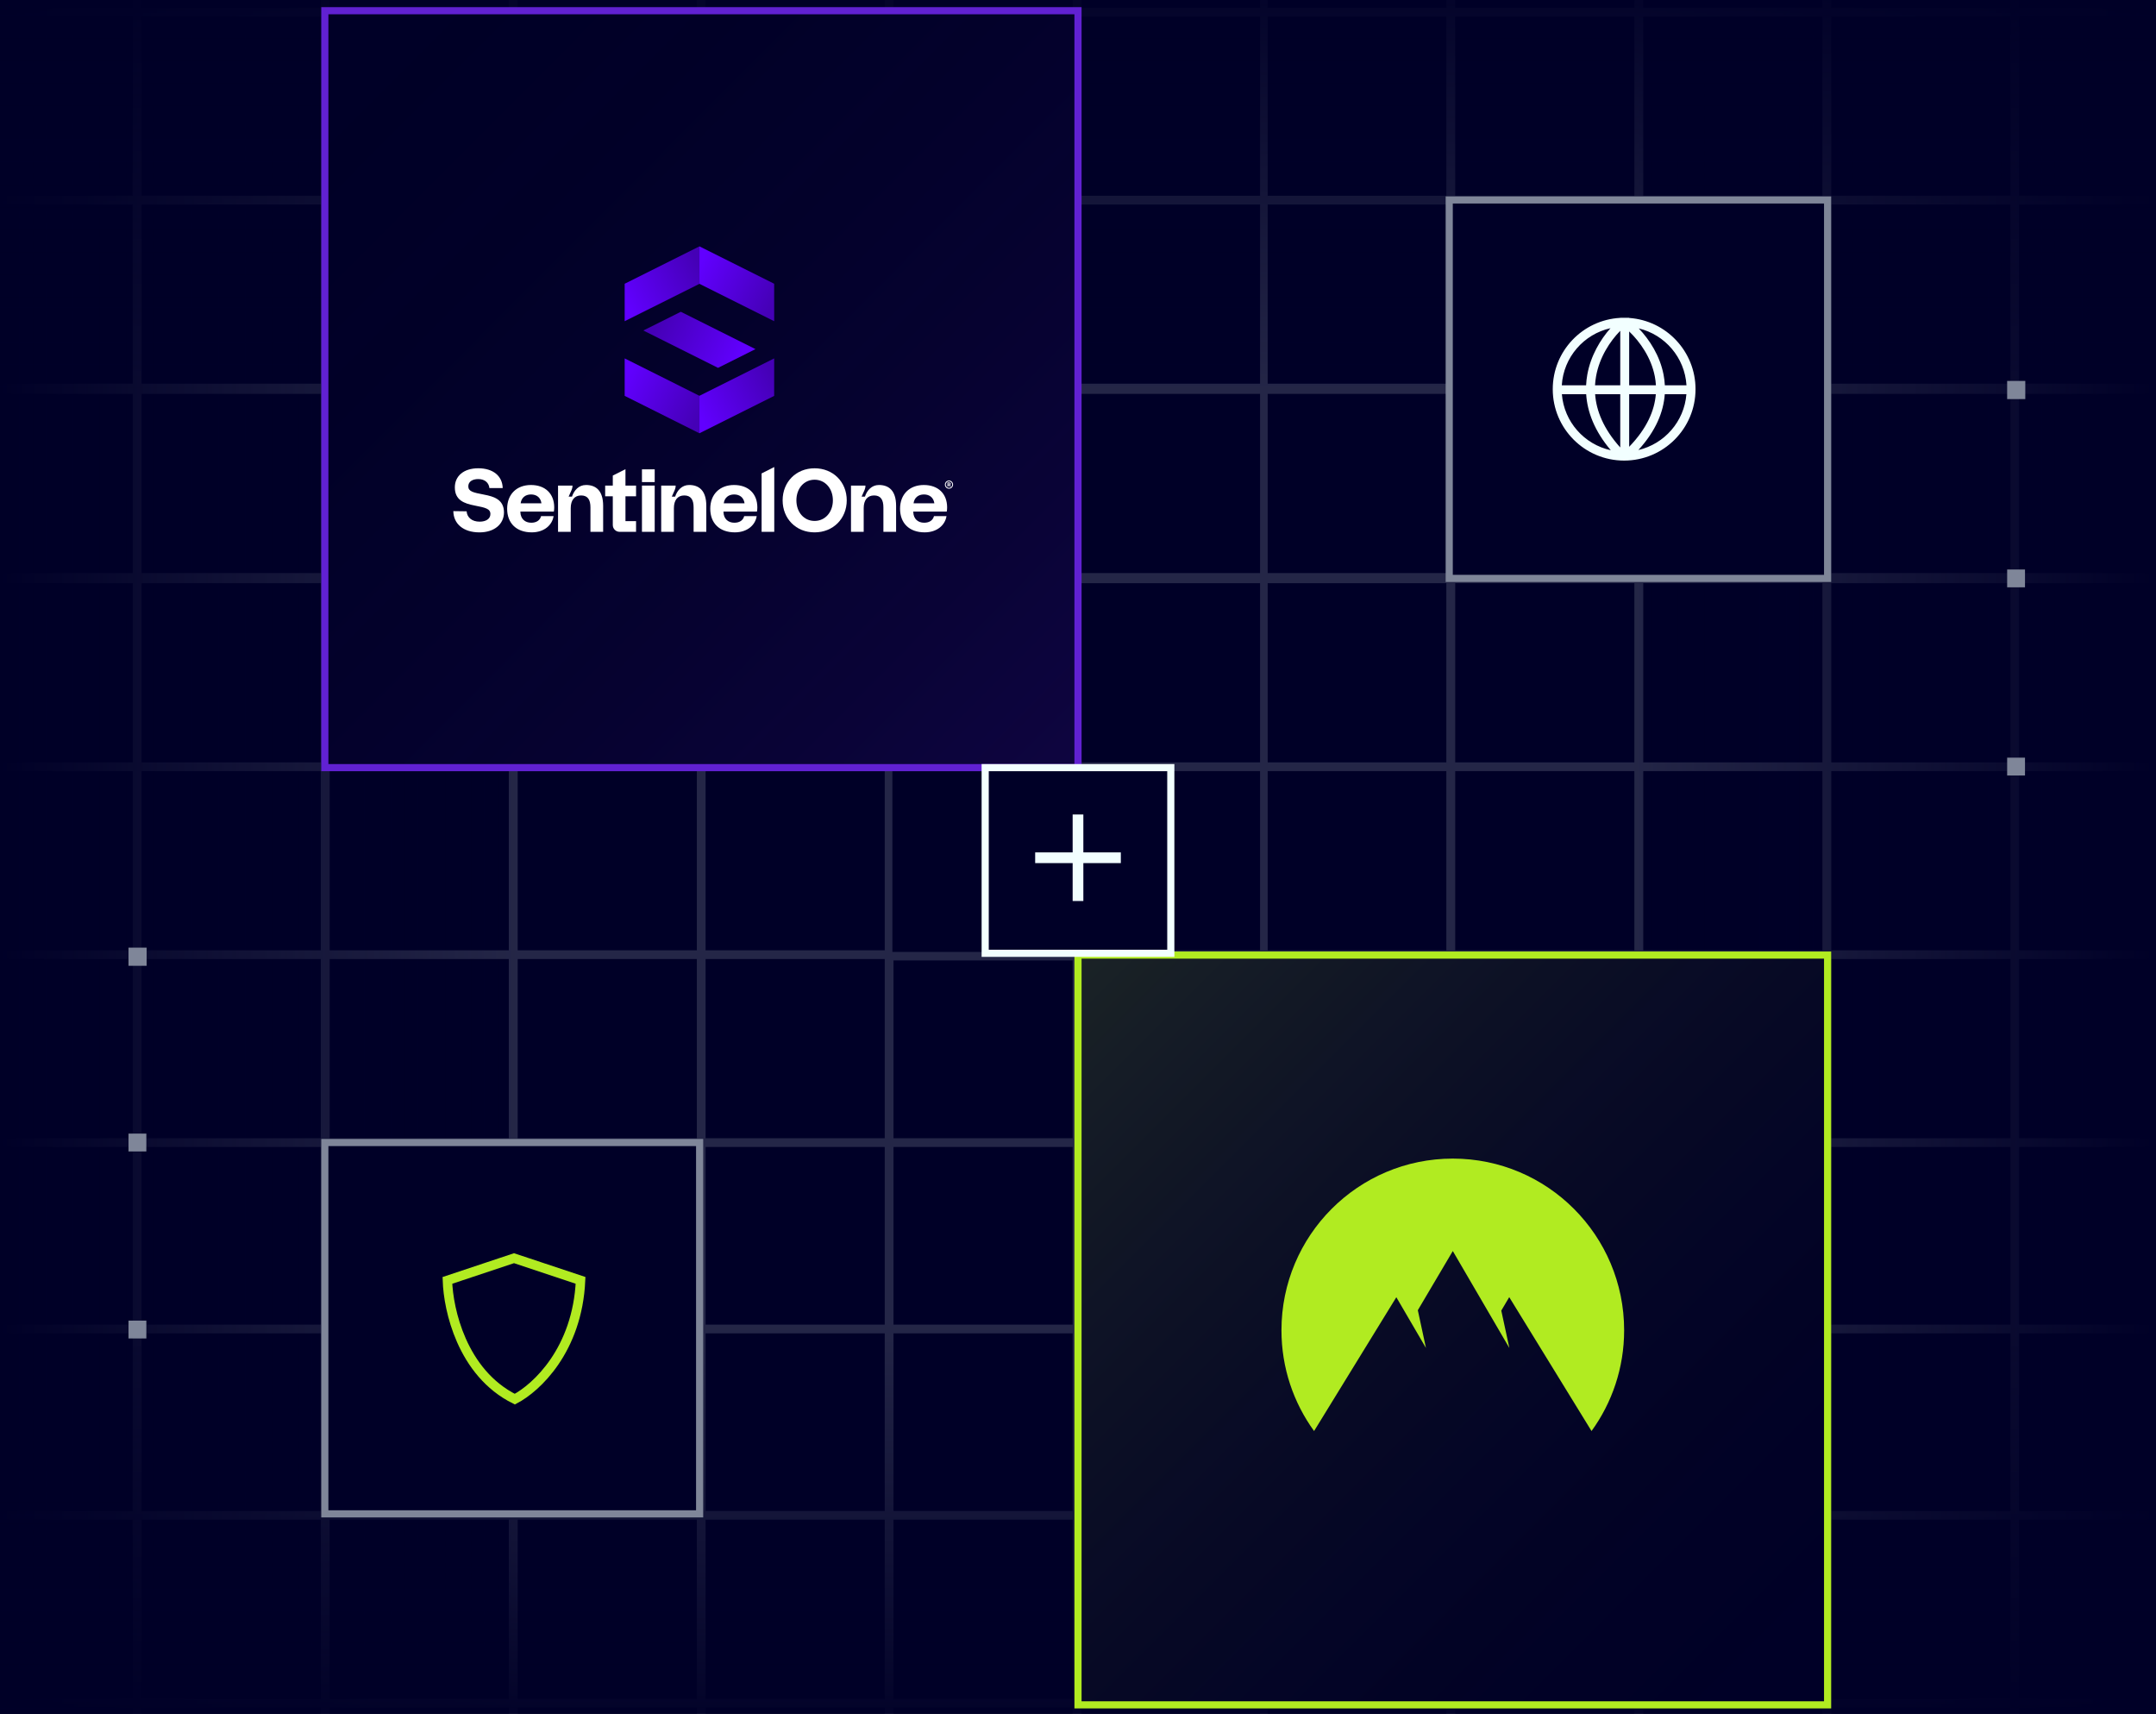<svg width="604" height="480" viewBox="0 0 604 480" fill="none" xmlns="http://www.w3.org/2000/svg">
<rect x="0" y="0" width="604" height="480" fill="#333333" stroke="none"/>
<g clip-path="url(#clip0_5701_808)">
<rect width="604" height="480" fill="#000027"/>
<path opacity="0.15" fill-rule="evenodd" clip-rule="evenodd" d="M723.14 794.443L-15 794.442V-50H723.14V794.443ZM-13 792.442H37.188V742.254H-13V792.442ZM39.677 792.442H89.865V742.254H39.677V792.442ZM92.356 792.442H142.544V742.254H92.356V792.442ZM145.031 792.442H195.22V742.254H145.031V792.442ZM197.67 792.442H247.858V742.254H197.67V792.442ZM250.311 792.442H300.499V742.254H250.311V792.442ZM355.14 792.442H405.188V742.254H355.14V792.442ZM407.677 792.442H457.865V742.254H407.677V792.442ZM460.355 792.442H510.544V742.254H460.355V792.442ZM513.031 792.442H563.22V742.254H513.031V792.442ZM565.67 792.442H615.858V742.254H565.67V792.442ZM618.311 792.442H668.499V742.254H618.311V792.442ZM670.951 792.442H721.14V742.254H670.951V792.442ZM302.951 792.442H353V742.254H302.951V792.442ZM-13 739.803H37.188V689.614H-13V739.803ZM39.677 739.803H89.865V689.614H39.677V739.803ZM92.356 739.803H142.544V689.614H92.356V739.803ZM145.031 739.803H195.22V689.614H145.031V739.803ZM197.67 739.803H247.858V689.614H197.67V739.803ZM250.311 739.803H300.499V689.614H250.311V739.803ZM302.951 739.803H353V689.614H302.951V739.803ZM355.14 739.803H405.188V689.614H355.14V739.803ZM407.677 739.803H457.865V689.614H407.677V739.803ZM460.355 739.803H510.544V689.614H460.355V739.803ZM513.031 739.803H563.22V689.614H513.031V739.803ZM565.67 739.803H615.858V689.614H565.67V739.803ZM618.311 739.803H668.499V689.614H618.311V739.803ZM670.951 739.803H721.14V689.614H670.951V739.803ZM-13 687.162H37.188V636.974H-13V687.162ZM39.677 687.162H89.865V636.974H39.677V687.162ZM92.356 687.162H142.544V636.974H92.356V687.162ZM145.031 687.162H195.22V636.974H145.031V687.162ZM197.67 687.162H247.858V636.974H197.67V687.162ZM250.311 687.162H300.499V636.974H250.311V687.162ZM302.951 687.162H353V636.974H302.951V687.162ZM355.14 687.162H405.188V636.974H355.14V687.162ZM407.677 687.162H457.865V636.974H407.677V687.162ZM460.355 687.162H510.544V636.974H460.355V687.162ZM513.031 687.162H563.22V636.974H513.031V687.162ZM565.67 687.162H615.858V636.974H565.67V687.162ZM618.311 687.162H668.499V636.974H618.311V687.162ZM670.951 687.162H721.14V636.974H670.951V687.162ZM-13.001 634.523H37.188V584.335H-13.001V634.523ZM39.677 634.523H89.865V584.335H39.677V634.523ZM92.356 634.523H142.544V584.335H92.356V634.523ZM145.031 634.523H195.22V584.335H145.031V634.523ZM197.67 634.523H247.858V584.335H197.67V634.523ZM250.311 634.523H300.499V584.335H250.311V634.523ZM302.951 634.523H352.999V584.335H302.951V634.523ZM355.14 634.523H405.188V584.335H355.14V634.523ZM407.677 634.523H457.865V584.335H407.677V634.523ZM460.355 634.523H510.544V584.335H460.355V634.523ZM513.031 634.523H563.22V584.335H513.031V634.523ZM565.67 634.523H615.858V584.335H565.67V634.523ZM618.311 634.523H668.499V584.335H618.311V634.523ZM670.951 634.523H721.14V584.335H670.951V634.523ZM-13 581.495H37.188V531.307H-13V581.495ZM39.677 581.495H89.865V531.307H39.677V581.495ZM92.356 581.495H142.544V531.307H92.356V581.495ZM145.031 581.495H195.22V531.307H145.031V581.495ZM197.67 581.495H247.858V531.307H197.67V581.495ZM250.311 581.495H300.499V531.307H250.311V581.495ZM302.951 581.495H353V531.307H302.951V581.495ZM355.14 581.495H405.188V531.307H355.14V581.495ZM407.677 581.495H457.865V531.307H407.677V581.495ZM460.355 581.495H510.544V531.307H460.355V581.495ZM513.031 581.495H563.22V531.307H513.031V581.495ZM565.67 581.495H615.858V531.307H565.67V581.495ZM618.311 581.495H668.499V531.307H618.311V581.495ZM670.951 581.495H721.14V531.307H670.951V581.495ZM-13 528.47H37.188V478.281H-13V528.47ZM39.677 528.47H89.865V478.281H39.677V528.47ZM92.356 528.47H142.544V478.281H92.356V528.47ZM145.031 528.47H195.22V478.281H145.031V528.47ZM197.67 528.47H247.858V478.281H197.67V528.47ZM250.311 528.47H300.499V478.281H250.311V528.47ZM355.14 528.47H405.188V478.281H355.14V528.47ZM407.677 528.47H457.865V478.281H407.677V528.47ZM460.355 528.47H510.544V478.281H460.355V528.47ZM513.031 528.47H563.22V478.281H513.031V528.47ZM565.67 528.47H615.858V478.281H565.67V528.47ZM618.311 528.47H668.499V478.281H618.311V528.47ZM302.951 528.469H353V478.28H302.951V528.469ZM670.951 528.469H721.14V478.28H670.951V528.469ZM-13 475.828H37.188V425.64H-13V475.828ZM39.677 475.828H89.865V425.64H39.677V475.828ZM92.356 475.828H142.544V425.64H92.356V475.828ZM145.031 475.828H195.22V425.64H145.031V475.828ZM197.67 475.828H247.858V425.64H197.67V475.828ZM250.311 475.828H300.499V425.64H250.311V475.828ZM302.951 475.828H353V425.64H302.951V475.828ZM355.14 475.828H405.188V425.64H355.14V475.828ZM407.677 475.828H457.865V425.64H407.677V475.828ZM460.355 475.828H510.544V425.64H460.355V475.828ZM513.031 475.828H563.22V425.64H513.031V475.828ZM565.67 475.828H615.858V425.64H565.67V475.828ZM618.311 475.828H668.499V425.64H618.311V475.828ZM670.951 475.828H721.14V425.64H670.951V475.828ZM-13 423.188H37.188V373.443H-13V423.188ZM39.677 423.188H89.865V373.443H39.677V423.188ZM92.356 423.188H142.544V373.443H92.356V423.188ZM145.031 423.188H195.22V373.443H145.031V423.188ZM197.67 423.188H247.858V373.443H197.67V423.188ZM250.311 423.188H300.499V373.443H250.311V423.188ZM302.951 423.188H353V373.443H302.951V423.188ZM355.14 423.188H405.188V373.443H355.14V423.188ZM407.677 423.188H457.865V373.443H407.677V423.188ZM460.355 423.188H510.544V373.443H460.355V423.188ZM513.031 423.188H563.22V373.443H513.031V423.188ZM565.67 423.188H615.858V373.443H565.67V423.188ZM618.311 423.188H668.499V373.443H618.311V423.188ZM670.951 423.188H721.14V373.443H670.951V423.188ZM-13 371H37.188V321.255H-13V371ZM39.677 371H89.865V321.255H39.677V371ZM92.356 371H142.544V321.255H92.356V371ZM145.031 371H195.22V321.255H145.031V371ZM197.67 371H247.858V321.255H197.67V371ZM250.311 371H300.499V321.255H250.311V371ZM302.951 371H353V321.255H302.951V371ZM355.14 371H405.188V321.255H355.14V371ZM407.677 371H457.865V321.255H407.677V371ZM460.355 371H510.544V321.255H460.355V371ZM513.031 371H563.22V321.255H513.031V371ZM565.67 371H615.858V321.255H565.67V371ZM618.311 371H668.499V321.255H618.311V371ZM670.951 371H721.14V321.255H670.951V371ZM-13 318.803H37.188V268.614H-13V318.803ZM39.677 318.803H89.865V268.614H39.677V318.803ZM92.356 318.803H142.544V268.614H92.356V318.803ZM145.031 318.803H195.22V268.614H145.031V318.803ZM197.67 318.803H247.858V268.614H197.67V318.803ZM250.311 318.803H300.499V269H250.311V318.803ZM303 269H302.951V318.803H353V268.614H303V269ZM355.14 318.803H405.188V268.614H355.14V318.803ZM407.677 318.803H457.865V268.614H407.677V318.803ZM460.355 318.803H510.544V268.614H460.355V318.803ZM513.031 318.803H563.22V268.614H513.031V318.803ZM565.67 318.803H615.858V268.614H565.67V318.803ZM618.311 318.803H668.499V268.614H618.311V318.803ZM670.951 318.803H721.14V268.614H670.951V318.803ZM250 266.614H300.951V215.523H250V266.614ZM-13 266.162H37.188V215.974H-13V266.162ZM39.677 266.162H89.865V215.974H39.677V266.162ZM92.356 266.162H142.544V215.974H92.356V266.162ZM145.031 266.162H195.22V215.974H145.031V266.162ZM197.67 266.162H247.858V215.974H197.67V266.162ZM303 266.162H353V215.974H303V266.162ZM355.14 266.162H405.188V215.974H355.14V266.162ZM407.677 266.162H457.865V215.974H407.677V266.162ZM460.355 266.162H510.544V215.974H460.355V266.162ZM513.031 266.162H563.22V215.974H513.031V266.162ZM565.67 266.162H615.858V215.974H565.67V266.162ZM618.311 266.162H668.499V215.974H618.311V266.162ZM670.951 266.162H721.14V215.974H670.951V266.162ZM-13 213.523H37.188V163.335H-13V213.523ZM39.677 213.523H89.865V163.335H39.677V213.523ZM92.356 213.523H142.544V163.335H92.356V213.523ZM145.031 213.523H195.22V163.335H145.031V213.523ZM197.67 213.523H247.858V163.335H197.67V213.523ZM302.951 213H303V213.523H353V163.335H302.951V213ZM355.14 213.523H405.188V163.335H355.14V213.523ZM407.677 213.523H457.865V163.335H407.677V213.523ZM460.355 213.523H510.544V163.335H460.355V213.523ZM513.031 213.523H563.22V163.335H513.031V213.523ZM565.67 213.523H615.858V163.335H565.67V213.523ZM618.311 213.523H668.499V163.335H618.311V213.523ZM670.951 213.523H721.14V163.335H670.951V213.523ZM250.311 213H300.499V163.335H250.311V213ZM302.951 160.496H353V110.308H302.951V160.496ZM670.951 160.496H721.14V110.308H670.951V160.496ZM-13 160.495H37.188V110.307H-13V160.495ZM39.677 160.495H89.865V110.307H39.677V160.495ZM92.356 160.495H142.544V110.307H92.356V160.495ZM145.031 160.495H195.22V110.307H145.031V160.495ZM197.67 160.495H247.858V110.307H197.67V160.495ZM250.311 160.495H300.499V110.307H250.311V160.495ZM355.14 160.495H405.188V110.307H355.14V160.495ZM407.677 160.495H457.865V110.307H407.677V160.495ZM460.355 160.495H510.544V110.307H460.355V160.495ZM513.031 160.495H563.22V110.307H513.031V160.495ZM565.67 160.495H615.858V110.307H565.67V160.495ZM618.311 160.495H668.499V110.307H618.311V160.495ZM-13 107.47H37.188V57.281H-13V107.47ZM39.677 107.47H89.865V57.281H39.677V107.47ZM92.356 107.47H142.544V57.281H92.356V107.47ZM145.031 107.47H195.22V57.281H145.031V107.47ZM197.67 107.47H247.858V57.281H197.67V107.47ZM250.311 107.47H300.499V57.281H250.311V107.47ZM355.14 107.47H405.188V57.281H355.14V107.47ZM407.677 107.47H457.865V57.281H407.677V107.47ZM460.355 107.47H510.544V57.281H460.355V107.47ZM513.031 107.47H563.22V57.281H513.031V107.47ZM565.67 107.47H615.858V57.281H565.67V107.47ZM618.311 107.47H668.499V57.281H618.311V107.47ZM302.951 107.469H353V57.28H302.951V107.469ZM670.951 107.469H721.14V57.28H670.951V107.469ZM-13 54.828H37.188V4.64H-13V54.828ZM39.677 54.828H89.865V4.64H39.677V54.828ZM92.356 54.828H142.544V4.64H92.356V54.828ZM145.031 54.828H195.22V4.64H145.031V54.828ZM197.67 54.828H247.858V4.64H197.67V54.828ZM250.311 54.828H300.499V4.64H250.311V54.828ZM302.951 54.828H353V4.64H302.951V54.828ZM355.14 54.828H405.188V4.64H355.14V54.828ZM407.677 54.828H457.865V4.64H407.677V54.828ZM460.355 54.828H510.544V4.64H460.355V54.828ZM513.031 54.828H563.22V4.64H513.031V54.828ZM565.67 54.828H615.858V4.64H565.67V54.828ZM618.311 54.828H668.499V4.64H618.311V54.828ZM670.951 54.828H721.14V4.64H670.951V54.828ZM-13 2.188H37.188V-48H-13V2.188ZM39.677 2.188H89.865V-48H39.677V2.188ZM92.356 2.188H142.544V-48H92.356V2.188ZM145.031 2.188H195.22V-48H145.031V2.188ZM197.67 2.188H247.858V-48H197.67V2.188ZM250.311 2.188H300.499V-48H250.311V2.188ZM302.951 2.188H353V-48H302.951V2.188ZM355.14 2.188H405.188V-48H355.14V2.188ZM407.677 2.188H457.865V-48H407.677V2.188ZM460.355 2.188H510.544V-48H460.355V2.188ZM513.031 2.188H563.22V-48H513.031V2.188ZM565.67 2.188H615.858V-48H565.67V2.188ZM618.311 2.188H668.499V-48H618.311V2.188ZM670.951 2.188H721.14V-48H670.951V2.188Z" fill="#F2FFFF"/>
<rect x="457" y="541" width="604" height="147" transform="rotate(-90 457 541)" fill="url(#paint0_linear_5701_808)"/>
<rect x="145" y="-63" width="604" height="145" transform="rotate(90 145 -63)" fill="url(#paint1_linear_5701_808)"/>
<rect y="371" width="604" height="118" fill="url(#paint2_linear_5701_808)"/>
<rect x="604" y="110" width="604" height="123" transform="rotate(-180 604 110)" fill="url(#paint3_linear_5701_808)"/>
<g clip-path="url(#clip1_5701_808)">
<path d="M462.288 374.523L457.202 374.523L457.202 369.438L462.288 369.438L462.288 374.523ZM514.837 374.523L509.751 374.523L509.751 369.438L514.837 369.438L514.837 374.523ZM567.384 374.523L562.298 374.523L562.298 369.438L567.384 369.438L567.384 374.523ZM619.933 374.523L614.847 374.523L614.847 369.438L619.933 369.438L619.933 374.523ZM672.483 374.523L667.397 374.523L667.397 369.438L672.483 369.438L672.483 374.523ZM725.031 374.523L719.946 374.523L719.946 369.438L725.031 369.438L725.031 374.523ZM777.581 374.523L772.495 374.523L772.495 369.438L777.581 369.438L777.581 374.523ZM830.128 374.523L825.042 374.523L825.042 369.438L830.128 369.438L830.128 374.523ZM462.288 321.975L457.202 321.975L457.202 316.889L462.288 316.889L462.288 321.975ZM514.837 321.975L509.751 321.975L509.751 316.889L514.837 316.889L514.837 321.975ZM567.384 321.975L562.298 321.975L562.298 316.889L567.384 316.889L567.384 321.975ZM619.933 321.975L614.847 321.975L614.847 316.889L619.933 316.889L619.933 321.975ZM725.031 321.975L719.946 321.975L719.946 316.889L725.031 316.889L725.031 321.975ZM672.483 321.974L667.397 321.974L667.397 316.889L672.483 316.889L672.483 321.974ZM777.581 321.974L772.495 321.974L772.495 316.889L777.581 316.889L777.581 321.974ZM830.128 321.974L825.042 321.974L825.042 316.889L830.128 316.889L830.128 321.974ZM514.837 269.426L509.751 269.426L509.751 264.34L514.837 264.34L514.837 269.426ZM567.384 269.426L562.298 269.426L562.298 264.34L567.384 264.34L567.384 269.426ZM619.933 269.426L614.847 269.426L614.847 264.34L619.933 264.34L619.933 269.426ZM462.288 269.425L457.202 269.425L457.202 264.34L462.288 264.34L462.288 269.425ZM672.483 269.425L667.397 269.425L667.397 264.34L672.483 264.34L672.483 269.425ZM725.031 269.425L719.946 269.425L719.946 264.34L725.031 264.34L725.031 269.425ZM777.581 269.425L772.495 269.425L772.495 264.34L777.581 264.34L777.581 269.425ZM830.128 269.425L825.042 269.425L825.042 264.34L830.128 264.34L830.128 269.425ZM567.3 217.2L562.3 217.2L562.3 212.2L567.3 212.2L567.3 217.2ZM620.3 217L615.3 217L615.3 212L620.3 212L620.3 217ZM672.482 216.877L667.397 216.877L667.397 211.792L672.482 211.792L672.482 216.877ZM725.031 216.877L719.946 216.877L719.946 211.792L725.031 211.792L725.031 216.877ZM777.581 216.877L772.495 216.877L772.495 211.792L777.581 211.792L777.581 216.877ZM830.128 216.877L825.042 216.877L825.042 211.792L830.128 211.792L830.128 216.877ZM567.3 164.5L562.3 164.5L562.3 159.5L567.3 159.5L567.3 164.5ZM672.482 164.328L667.397 164.328L667.397 159.243L672.482 159.243L672.482 164.328ZM725.031 164.328L719.946 164.328L719.946 159.243L725.031 159.243L725.031 164.328ZM777.58 164.328L772.495 164.328L772.495 159.243L777.58 159.243L777.58 164.328ZM830.127 164.328L825.042 164.328L825.042 159.243L830.127 159.243L830.127 164.328ZM620.3 164L615.3 164L615.3 159L620.3 159L620.3 164ZM725.031 111.78L719.946 111.78L719.946 106.694L725.031 106.694L725.031 111.78ZM567.383 111.779L562.298 111.779L562.298 106.694L567.383 106.694L567.383 111.779ZM619.932 111.779L614.847 111.779L614.847 106.694L619.932 106.694L619.932 111.779ZM672.482 111.779L667.397 111.779L667.397 106.694L672.482 106.694L672.482 111.779ZM777.58 111.779L772.495 111.779L772.495 106.694L777.58 106.694L777.58 111.779ZM830.127 111.779L825.042 111.779L825.042 106.694L830.127 106.694L830.127 111.779ZM462.287 59.231L457.202 59.231L457.202 54.145L462.287 54.145L462.287 59.231ZM514.836 59.231L509.751 59.231L509.751 54.145L514.836 54.145L514.836 59.231ZM725.031 59.231L719.946 59.231L719.946 54.145L725.031 54.145L725.031 59.231ZM567.383 59.23L562.298 59.23L562.298 54.145L567.383 54.145L567.383 59.23ZM619.932 59.23L614.847 59.23L614.847 54.145L619.932 54.145L619.932 59.23ZM672.482 59.23L667.397 59.23L667.397 54.145L672.482 54.145L672.482 59.23ZM777.58 59.23L772.495 59.23L772.495 54.145L777.58 54.145L777.58 59.23ZM830.127 59.23L825.042 59.23L825.042 54.145L830.127 54.145L830.127 59.23ZM514.836 6.682L509.751 6.682L509.751 1.596L514.836 1.596L514.836 6.682ZM462.287 6.681L457.202 6.681L457.202 1.596L462.287 1.596L462.287 6.681ZM567.383 6.681L562.298 6.681L562.298 1.596L567.383 1.596L567.383 6.681ZM619.932 6.681L614.847 6.681L614.847 1.596L619.932 1.596L619.932 6.681ZM672.482 6.681L667.397 6.681L667.397 1.596L672.482 1.596L672.482 6.681ZM725.031 6.681L719.946 6.681L719.946 1.596L725.031 1.596L725.031 6.681ZM777.58 6.681L772.495 6.681L772.495 1.596L777.58 1.596L777.58 6.681ZM830.127 6.681L825.042 6.681L825.042 1.596L830.127 1.596L830.127 6.681ZM462.287 -45.868L457.202 -45.868L457.202 -50.953L462.287 -50.953L462.287 -45.868ZM514.836 -45.868L509.751 -45.868L509.751 -50.953L514.836 -50.953L514.836 -45.868ZM567.383 -45.868L562.298 -45.868L562.298 -50.953L567.383 -50.953L567.383 -45.868ZM619.932 -45.868L614.847 -45.868L614.847 -50.953L619.932 -50.953L619.932 -45.868ZM672.482 -45.868L667.397 -45.868L667.397 -50.953L672.482 -50.953L672.482 -45.868ZM725.031 -45.868L719.946 -45.868L719.946 -50.953L725.031 -50.953L725.031 -45.868ZM777.58 -45.868L772.495 -45.868L772.495 -50.953L777.58 -50.953L777.58 -45.868ZM830.127 -45.867L825.042 -45.868L825.042 -50.953L830.127 -50.953L830.127 -45.867ZM462.287 -98.415L457.202 -98.415L457.202 -103.501L462.287 -103.501L462.287 -98.415ZM514.836 -98.415L509.751 -98.415L509.751 -103.5L514.836 -103.5L514.836 -98.415ZM567.383 -98.415L562.298 -98.415L562.298 -103.5L567.383 -103.5L567.383 -98.415ZM619.932 -98.415L614.847 -98.415L614.847 -103.5L619.932 -103.5L619.932 -98.415ZM672.482 -98.415L667.397 -98.415L667.397 -103.5L672.482 -103.5L672.482 -98.415ZM725.031 -98.415L719.946 -98.415L719.946 -103.501L725.031 -103.501L725.031 -98.415ZM777.58 -98.415L772.495 -98.415L772.495 -103.5L777.58 -103.5L777.58 -98.415ZM830.127 -98.415L825.042 -98.415L825.042 -103.5L830.127 -103.5L830.127 -98.415ZM462.287 -150.964L457.202 -150.964L457.202 -156.05L462.287 -156.05L462.287 -150.964ZM725.031 -150.964L719.946 -150.964L719.946 -156.05L725.031 -156.05L725.031 -150.964ZM514.836 -150.965L509.751 -150.965L509.751 -156.05L514.836 -156.05L514.836 -150.965ZM567.383 -150.965L562.298 -150.965L562.298 -156.05L567.383 -156.05L567.383 -150.965ZM619.932 -150.965L614.847 -150.965L614.847 -156.05L619.932 -156.05L619.932 -150.965ZM672.482 -150.965L667.397 -150.965L667.397 -156.05L672.482 -156.05L672.482 -150.965ZM777.58 -150.965L772.495 -150.965L772.495 -156.05L777.58 -156.05L777.58 -150.965ZM830.127 -150.965L825.042 -150.965L825.042 -156.05L830.127 -156.05L830.127 -150.965ZM462.287 -203.513L457.202 -203.513L457.202 -208.599L462.287 -208.599L462.287 -203.513ZM725.031 -203.513L719.946 -203.513L719.946 -208.599L725.031 -208.599L725.031 -203.513ZM514.836 -203.514L509.751 -203.514L509.751 -208.599L514.836 -208.599L514.836 -203.514ZM567.383 -203.514L562.298 -203.514L562.298 -208.599L567.383 -208.599L567.383 -203.514ZM619.932 -203.514L614.847 -203.514L614.847 -208.599L619.932 -208.599L619.932 -203.514ZM672.482 -203.514L667.397 -203.514L667.397 -208.599L672.482 -208.599L672.482 -203.514ZM777.58 -203.514L772.495 -203.514L772.495 -208.599L777.58 -208.599L777.58 -203.514ZM830.127 -203.514L825.042 -203.514L825.042 -208.599L830.127 -208.599L830.127 -203.514ZM462.287 -256.063L457.202 -256.063L457.202 -261.148L462.287 -261.148L462.287 -256.063ZM514.836 -256.063L509.751 -256.063L509.751 -261.148L514.836 -261.148L514.836 -256.063ZM567.383 -256.063L562.298 -256.063L562.298 -261.148L567.383 -261.148L567.383 -256.063ZM619.932 -256.063L614.847 -256.063L614.847 -261.148L619.932 -261.148L619.932 -256.063ZM672.482 -256.063L667.397 -256.063L667.397 -261.148L672.482 -261.148L672.482 -256.063ZM725.031 -256.063L719.946 -256.063L719.946 -261.148L725.031 -261.148L725.031 -256.063ZM777.58 -256.063L772.495 -256.063L772.495 -261.148L777.58 -261.148L777.58 -256.063ZM830.127 -256.063L825.042 -256.063L825.042 -261.148L830.127 -261.148L830.127 -256.063Z" fill="#7F8699"/>
</g>
<g clip-path="url(#clip2_5701_808)">
<path d="M-64.012 533.523L-69.098 533.523L-69.098 528.438L-64.012 528.438L-64.012 533.523ZM-11.463 533.523L-16.549 533.523L-16.549 528.438L-11.463 528.438L-11.463 533.523ZM41.084 533.523L35.998 533.523L35.998 528.438L41.084 528.438L41.084 533.523ZM93.633 533.523L88.547 533.523L88.547 528.438L93.633 528.438L93.633 533.523ZM146.183 533.523L141.098 533.523L141.098 528.438L146.183 528.438L146.183 533.523ZM198.731 533.523L193.646 533.523L193.646 528.438L198.731 528.438L198.731 533.523ZM251.281 533.523L246.195 533.523L246.195 528.438L251.281 528.438L251.281 533.523ZM303.828 533.523L298.742 533.523L298.742 528.438L303.828 528.438L303.828 533.523ZM-64.012 480.975L-69.098 480.975L-69.098 475.889L-64.012 475.889L-64.012 480.975ZM-11.463 480.975L-16.549 480.975L-16.549 475.889L-11.463 475.889L-11.463 480.975ZM41.084 480.975L35.998 480.975L35.998 475.889L41.084 475.889L41.084 480.975ZM93.633 480.975L88.547 480.975L88.547 475.889L93.633 475.889L93.633 480.975ZM198.731 480.975L193.646 480.975L193.646 475.889L198.731 475.889L198.731 480.975ZM146.183 480.974L141.098 480.974L141.098 475.889L146.183 475.889L146.183 480.974ZM251.281 480.974L246.195 480.974L246.195 475.889L251.281 475.889L251.281 480.974ZM303.828 480.974L298.742 480.974L298.742 475.889L303.828 475.889L303.828 480.974ZM-11.463 428.426L-16.549 428.426L-16.549 423.34L-11.463 423.34L-11.463 428.426ZM41.084 428.426L35.998 428.426L35.998 423.34L41.084 423.34L41.084 428.426ZM93.633 428.426L88.547 428.426L88.547 423.34L93.633 423.34L93.633 428.426ZM-64.012 428.425L-69.098 428.425L-69.098 423.34L-64.012 423.34L-64.012 428.425ZM146.184 428.425L141.098 428.425L141.098 423.34L146.184 423.34L146.184 428.425ZM198.731 428.425L193.646 428.425L193.646 423.34L198.731 423.34L198.731 428.425ZM251.281 428.425L246.195 428.425L246.195 423.34L251.281 423.34L251.281 428.425ZM303.828 428.425L298.742 428.425L298.742 423.34L303.828 423.34L303.828 428.425ZM-11.463 375.878L-16.549 375.878L-16.549 370.792L-11.463 370.792L-11.463 375.878ZM-64.013 375.877L-69.098 375.877L-69.098 370.792L-64.013 370.792L-64.013 375.877ZM198.731 375.877L193.646 375.877L193.646 370.792L198.731 370.792L198.731 375.877ZM251.281 375.877L246.195 375.877L246.195 370.792L251.281 370.792L251.281 375.877ZM303.828 375.877L298.742 375.877L298.742 370.792L303.828 370.792L303.828 375.877ZM41 374.877L36 374.877L36 369.877L41 369.877L41 374.877ZM-64.013 323.328L-69.098 323.328L-69.098 318.243L-64.013 318.243L-64.013 323.328ZM-11.464 323.328L-16.549 323.328L-16.549 318.243L-11.464 318.243L-11.464 323.328ZM198.731 323.328L193.646 323.328L193.646 318.243L198.731 318.243L198.731 323.328ZM251.28 323.328L246.195 323.328L246.195 318.243L251.28 318.243L251.28 323.328ZM303.827 323.328L298.742 323.328L298.742 318.243L303.827 318.243L303.827 323.328ZM41 322.5L36 322.5L36 317.5L41 317.5L41 322.5ZM-64.013 270.78L-69.098 270.78L-69.098 265.694L-64.013 265.694L-64.013 270.78ZM-11.464 270.78L-16.549 270.78L-16.549 265.694L-11.464 265.694L-11.464 270.78ZM198.731 270.78L193.646 270.78L193.646 265.694L198.731 265.694L198.731 270.78ZM251.28 270.779L246.195 270.779L246.195 265.694L251.28 265.694L251.28 270.779ZM303.827 270.779L298.742 270.779L298.742 265.694L303.827 265.694L303.827 270.779ZM41.083 270.5L35.998 270.5L35.998 265.415L41.083 265.415L41.083 270.5ZM-64.013 218.231L-69.098 218.231L-69.098 213.145L-64.013 213.145L-64.013 218.231ZM-11.464 218.231L-16.549 218.231L-16.549 213.145L-11.464 213.145L-11.464 218.231ZM198.731 218.231L193.646 218.231L193.646 213.145L198.731 213.145L198.731 218.231ZM41.083 218.23L35.998 218.23L35.998 213.145L41.083 213.145L41.083 218.23ZM93.632 218.23L88.547 218.23L88.547 213.145L93.632 213.145L93.632 218.23ZM146.183 218.23L141.098 218.23L141.098 213.145L146.183 213.145L146.183 218.23ZM251.28 218.23L246.195 218.23L246.195 213.145L251.28 213.145L251.28 218.23ZM303.827 218.23L298.742 218.23L298.742 213.145L303.827 213.145L303.827 218.23ZM-11.464 165.682L-16.549 165.682L-16.549 160.596L-11.464 160.596L-11.464 165.682ZM-64.013 165.681L-69.098 165.681L-69.098 160.596L-64.013 160.596L-64.013 165.681ZM41.083 165.681L35.998 165.681L35.998 160.596L41.083 160.596L41.083 165.681ZM93.632 165.681L88.547 165.681L88.547 160.596L93.632 160.596L93.632 165.681ZM146.183 165.681L141.098 165.681L141.098 160.596L146.183 160.596L146.183 165.681ZM198.731 165.681L193.646 165.681L193.646 160.596L198.731 160.596L198.731 165.681ZM251.28 165.681L246.195 165.681L246.195 160.596L251.28 160.596L251.28 165.681ZM303.827 165.681L298.742 165.681L298.742 160.596L303.827 160.596L303.827 165.681ZM-64.013 113.132L-69.098 113.132L-69.098 108.047L-64.013 108.047L-64.013 113.132ZM-11.464 113.132L-16.549 113.132L-16.549 108.047L-11.464 108.047L-11.464 113.132ZM41.083 113.132L35.998 113.132L35.998 108.047L41.083 108.047L41.083 113.132ZM93.632 113.132L88.547 113.132L88.547 108.047L93.632 108.047L93.632 113.132ZM146.183 113.132L141.098 113.132L141.098 108.047L146.183 108.047L146.183 113.132ZM198.731 113.132L193.646 113.132L193.646 108.047L198.731 108.047L198.731 113.132ZM251.28 113.132L246.195 113.132L246.195 108.047L251.28 108.047L251.28 113.132ZM303.827 113.132L298.742 113.132L298.742 108.047L303.827 108.047L303.827 113.132ZM-64.013 60.584L-69.098 60.584L-69.098 55.499L-64.013 55.499L-64.013 60.584ZM-11.464 60.584L-16.549 60.584L-16.549 55.5L-11.464 55.5L-11.464 60.584ZM41.083 60.585L35.998 60.585L35.998 55.5L41.083 55.5L41.083 60.585ZM93.632 60.585L88.547 60.585L88.547 55.5L93.632 55.5L93.632 60.585ZM146.183 60.585L141.098 60.585L141.098 55.5L146.183 55.5L146.183 60.585ZM198.731 60.585L193.646 60.585L193.646 55.499L198.731 55.499L198.731 60.585ZM251.28 60.585L246.195 60.585L246.195 55.5L251.28 55.5L251.28 60.585ZM303.827 60.585L298.742 60.585L298.742 55.5L303.827 55.5L303.827 60.585ZM-64.013 8.036L-69.098 8.036L-69.098 2.95L-64.013 2.95L-64.013 8.036ZM198.731 8.036L193.646 8.036L193.646 2.95L198.731 2.95L198.731 8.036ZM-11.464 8.035L-16.549 8.035L-16.549 2.95L-11.464 2.95L-11.464 8.035ZM41.083 8.035L35.998 8.035L35.998 2.95L41.083 2.95L41.083 8.035ZM93.632 8.035L88.547 8.035L88.547 2.95L93.632 2.95L93.632 8.035ZM146.183 8.035L141.098 8.035L141.098 2.95L146.183 2.95L146.183 8.035ZM251.28 8.035L246.195 8.035L246.195 2.95L251.28 2.95L251.28 8.035ZM303.827 8.035L298.742 8.035L298.742 2.95L303.827 2.95L303.827 8.035ZM-64.013 -44.513L-69.098 -44.513L-69.098 -49.599L-64.013 -49.599L-64.013 -44.513ZM198.731 -44.513L193.646 -44.513L193.646 -49.599L198.731 -49.599L198.731 -44.513ZM-11.464 -44.514L-16.549 -44.514L-16.549 -49.599L-11.464 -49.599L-11.464 -44.514ZM41.083 -44.514L35.998 -44.514L35.998 -49.599L41.083 -49.599L41.083 -44.514ZM93.632 -44.514L88.547 -44.514L88.547 -49.599L93.632 -49.599L93.632 -44.514ZM146.183 -44.514L141.098 -44.514L141.098 -49.599L146.183 -49.599L146.183 -44.514ZM251.28 -44.514L246.195 -44.514L246.195 -49.599L251.28 -49.599L251.28 -44.514ZM303.827 -44.514L298.742 -44.514L298.742 -49.599L303.827 -49.599L303.827 -44.514ZM-64.013 -97.063L-69.098 -97.063L-69.098 -102.148L-64.013 -102.148L-64.013 -97.063ZM-11.464 -97.063L-16.549 -97.063L-16.549 -102.148L-11.464 -102.148L-11.464 -97.063ZM41.083 -97.063L35.998 -97.063L35.998 -102.148L41.083 -102.148L41.083 -97.063ZM93.632 -97.063L88.547 -97.063L88.547 -102.148L93.632 -102.148L93.632 -97.063ZM146.183 -97.063L141.098 -97.063L141.098 -102.148L146.183 -102.148L146.183 -97.063ZM198.731 -97.063L193.646 -97.063L193.646 -102.148L198.731 -102.148L198.731 -97.063ZM251.28 -97.063L246.195 -97.063L246.195 -102.148L251.28 -102.148L251.28 -97.063ZM303.827 -97.063L298.742 -97.063L298.742 -102.148L303.827 -102.148L303.827 -97.063Z" fill="#7F8699"/>
</g>
<path d="M91 3H302V215H91V3Z" fill="#000027"/>
<path d="M91 3H302V215H91V3Z" fill="url(#paint4_linear_5701_808)" fill-opacity="0.15"/>
<path d="M91 3H302V215H91V3Z" stroke="#6121D2" stroke-width="2"/>
<path d="M195.941 79.493L216.882 89.963V79.472L195.941 69V79.493Z" fill="url(#paint5_linear_5701_808)"/>
<path d="M195.941 110.857L216.882 100.385V110.878L195.941 121.35V110.857Z" fill="url(#paint6_linear_5701_808)"/>
<path d="M195.942 79.493L175 89.963V79.472L195.942 69V79.493Z" fill="url(#paint7_linear_5701_808)"/>
<path d="M195.942 110.857L175 100.385V110.878L195.942 121.35V110.857Z" fill="url(#paint8_linear_5701_808)"/>
<path d="M180.232 92.565L201.157 103.029L211.644 97.781L190.729 87.323L180.232 92.565Z" fill="url(#paint9_linear_5701_808)"/>
<path d="M135.52 138.516C132.604 137.961 131.195 137.66 131.195 136.223C131.195 134.862 132.378 134.18 133.985 134.18C135.823 134.18 136.953 135.215 137.107 136.702H140.831C140.755 133.323 138.139 131.155 133.99 131.155C129.841 131.155 127.423 133.375 127.423 136.503C127.423 140.083 130.015 141.018 133.007 141.597C135.95 142.178 137.385 142.478 137.385 143.966C137.385 145.352 136.102 146.107 134.368 146.107C132.206 146.107 130.847 144.921 130.722 143.208L127 143.159C127.049 146.739 129.842 149.11 134.321 149.11C138.446 149.11 141.162 146.843 141.189 143.537C141.189 139.983 138.521 139.073 135.529 138.52L135.519 138.514V138.518L135.52 138.516Z" fill="white"/>
<path d="M164.15 135.84C162.141 135.84 160.825 137.331 160.236 139.104H159.303L160.127 137.252C160.302 136.857 160.393 136.432 160.393 136.001H156.335V148.955H159.892V142.322C159.892 140.078 160.952 138.765 162.792 138.765C164.632 138.765 165.414 139.926 165.414 142.118V148.952H168.971V141.688C168.971 137.276 166.827 135.837 164.154 135.837L164.15 135.84Z" fill="white"/>
<path d="M193.05 135.84C191.04 135.84 189.725 137.331 189.136 139.104H188.203L189.026 137.252C189.201 136.857 189.293 136.432 189.293 136.001H185.233V148.955H188.791V142.322C188.791 140.078 189.85 138.765 191.69 138.765C193.53 138.765 194.312 139.926 194.312 142.118V148.952H197.87V141.688C197.87 137.276 195.725 135.837 193.051 135.837H193.05V135.84Z" fill="white"/>
<path d="M183.411 136H179.843V148.954H183.413V136H183.411Z" fill="white"/>
<path d="M216.907 130.807L213.36 132.597V148.955H216.907V130.807Z" fill="white"/>
<path d="M183.413 131.453H179.843V135.023H183.413V131.453Z" fill="white"/>
<path d="M175.223 136V131.409L171.674 133.199V136H169.537V138.995H171.674V147.053C171.674 148.102 172.526 148.954 173.575 148.954H178.191V145.955H175.223V138.995H178.191V136H175.223Z" fill="white"/>
<path d="M198.978 142.497C198.978 138.462 201.625 135.84 205.634 135.84C209.644 135.84 212.141 138.26 212.166 142.069C212.166 142.446 212.141 142.876 212.065 143.279H202.684V143.455C202.76 145.297 203.945 146.405 205.736 146.405C207.147 146.405 208.156 145.775 208.484 144.564H211.989C211.587 147.086 209.342 149.103 205.862 149.103C201.55 149.103 198.978 146.505 198.978 142.496V142.497ZM208.586 140.959C208.359 139.369 207.249 138.487 205.661 138.487C204.073 138.487 202.963 139.42 202.762 140.959H208.586Z" fill="white"/>
<path d="M246.221 135.84C244.211 135.84 242.896 137.331 242.306 139.104H241.373L242.197 137.252C242.372 136.857 242.463 136.432 242.463 136.001H238.404V148.955H241.961V142.322C241.961 140.078 243.021 138.765 244.861 138.765C246.701 138.765 247.483 139.926 247.483 142.118V148.952H251.04V141.688C251.04 137.276 248.896 135.837 246.222 135.837H246.221V135.84Z" fill="white"/>
<path d="M252.148 142.497C252.148 138.462 254.795 135.84 258.805 135.84C262.814 135.84 265.311 138.26 265.336 142.069C265.336 142.446 265.311 142.876 265.235 143.279H255.854V143.455C255.93 145.297 257.116 146.405 258.906 146.405C260.318 146.405 261.327 145.775 261.655 144.564H265.161C264.757 147.086 262.513 149.103 259.033 149.103C254.721 149.103 252.148 146.505 252.148 142.496V142.497ZM261.757 140.959C261.529 139.369 260.419 138.487 258.832 138.487C257.243 138.487 256.133 139.42 255.932 140.959H261.757Z" fill="white"/>
<path d="M142.076 142.497C142.076 138.462 144.723 135.84 148.733 135.84C152.743 135.84 155.239 138.26 155.264 142.069C155.264 142.446 155.239 142.876 155.163 143.279H145.783V143.455C145.859 145.297 147.044 146.405 148.834 146.405C150.246 146.405 151.255 145.775 151.583 144.564H155.088C154.685 147.086 152.441 149.103 148.961 149.103C144.648 149.103 142.076 146.505 142.076 142.496V142.497ZM151.684 140.959C151.457 139.369 150.347 138.487 148.759 138.487C147.172 138.487 146.061 139.42 145.86 140.959H151.686H151.684Z" fill="white"/>
<path d="M228.205 149.106C223.013 149.106 219.253 145.275 219.253 140.132C219.253 134.99 223.013 131.159 228.205 131.159C233.397 131.159 237.213 134.99 237.213 140.132C237.213 145.275 233.397 149.106 228.205 149.106ZM228.205 145.905C231.154 145.905 233.331 143.46 233.331 140.132C233.331 136.804 231.154 134.36 228.205 134.36C225.256 134.36 223.109 136.804 223.109 140.132C223.109 143.46 225.231 145.905 228.205 145.905Z" fill="white"/>
<path d="M265.441 135.139H265.907C266.158 135.139 266.326 135.287 266.326 135.519C266.326 135.666 266.251 135.783 266.131 135.84L266.357 136.28H266.086L265.893 135.897H265.687V136.28H265.443V135.138L265.441 135.139ZM265.687 135.342V135.693H265.887C266.002 135.693 266.075 135.624 266.075 135.518C266.075 135.412 266.002 135.342 265.887 135.342H265.687Z" fill="white"/>
<path d="M265.855 136.878C265.222 136.878 264.709 136.363 264.709 135.732C264.709 135.101 265.224 134.586 265.855 134.586C266.486 134.586 267 135.101 267 135.732C267 136.363 266.486 136.878 265.855 136.878ZM265.855 134.831C265.358 134.831 264.953 135.235 264.953 135.732C264.953 136.229 265.358 136.633 265.855 136.633C266.352 136.633 266.756 136.229 266.756 135.732C266.756 135.235 266.352 134.831 265.855 134.831Z" fill="white"/>
<rect x="302" y="267.5" width="210" height="210" fill="#000027"/>
<rect x="302" y="267.5" width="210" height="210" fill="url(#paint10_linear_5701_808)" fill-opacity="0.15"/>
<rect x="302" y="267.5" width="210" height="210" stroke="#B1EB21" stroke-width="2"/>
<path fill-rule="evenodd" clip-rule="evenodd" d="M368.136 400.808C362.389 392.881 359 383.128 359 372.582C359 346.028 380.49 324.5 407 324.5C433.51 324.5 455 346.027 455 372.582C455 383.128 451.611 392.881 445.864 400.808L422.809 363.306L420.583 367.071L422.842 377.544L407 350.391L397.2 366.966L399.482 377.543L391.179 363.327L368.136 400.808Z" fill="#B1EB21"/>
<rect x="91" y="320" width="105" height="104" fill="#000027"/>
<rect x="91" y="320" width="105" height="104" stroke="#7F8699" stroke-width="2"/>
<path d="M162.642 358.604C161.761 378.114 150.272 388.71 144.227 391.877C136.835 388.2 132.133 381.907 129.258 375.39C126.517 369.177 125.476 362.844 125.34 358.61L144 352.395L162.642 358.604Z" stroke="#B1EB21" stroke-width="2.647"/>
<rect x="406" y="56" width="106" height="106" fill="#000027" stroke="#7F8699" stroke-width="2"/>
<ellipse cx="455.002" cy="108.712" rx="19.245" ry="19.181" fill="#000027"/>
<path d="M456.411 89.05C466.798 89.774 475 98.429 475 109C475 120.046 466.046 129 455 129C443.954 129 435 120.046 435 109C435 98.32 443.372 89.595 453.911 89.029V89H456.411V89.05ZM437.557 110.41C438.174 118.157 443.837 124.481 451.259 126.098C446.673 120.691 444.682 115.35 444.363 110.41H437.557ZM466.385 110.41C466.041 115.346 463.898 120.666 458.989 126.042C466.289 124.34 471.833 118.071 472.443 110.41H466.385ZM446.871 110.41C447.205 115.001 449.174 120.079 453.911 125.333V110.41H446.871ZM456.411 125.138C461.433 119.94 463.518 114.931 463.876 110.41H456.411V125.138ZM451.175 91.92C443.693 93.588 438.017 100.047 437.534 107.91H444.343C444.391 106.896 444.504 105.902 444.679 104.933C445.637 99.605 448.353 95.1 451.175 91.92ZM453.911 92.65C451.052 95.561 448.1 100.037 447.14 105.375C446.992 106.197 446.892 107.043 446.846 107.91H453.911V92.65ZM456.411 107.91H463.902C463.853 107.048 463.746 106.208 463.587 105.393C462.568 100.164 459.466 95.753 456.411 92.833V107.91ZM459.092 91.981C462.111 95.151 465.01 99.622 466.041 104.914C466.231 105.89 466.354 106.89 466.406 107.91H472.466C471.988 100.14 466.442 93.742 459.092 91.981Z" fill="#F2FFFF"/>
<rect x="276" y="215" width="52" height="52" fill="#000027" stroke="#F2FFFF" stroke-width="2"/>
<path d="M302 228.125V252.356" stroke="#F2FFFF" stroke-width="3"/>
<path d="M314 240.24H290" stroke="#F2FFFF" stroke-width="3"/>
</g>
<defs>
<linearGradient id="paint0_linear_5701_808" x1="759" y1="541" x2="759" y2="688" gradientUnits="userSpaceOnUse">
<stop stop-color="#000027" stop-opacity="0"/>
<stop offset="1" stop-color="#000027"/>
</linearGradient>
<linearGradient id="paint1_linear_5701_808" x1="447" y1="-63" x2="447" y2="82" gradientUnits="userSpaceOnUse">
<stop stop-color="#000027" stop-opacity="0"/>
<stop offset="1" stop-color="#000027"/>
</linearGradient>
<linearGradient id="paint2_linear_5701_808" x1="302" y1="371" x2="302" y2="489" gradientUnits="userSpaceOnUse">
<stop stop-color="#000027" stop-opacity="0"/>
<stop offset="1" stop-color="#000027"/>
</linearGradient>
<linearGradient id="paint3_linear_5701_808" x1="906" y1="110" x2="906" y2="233" gradientUnits="userSpaceOnUse">
<stop stop-color="#000027" stop-opacity="0"/>
<stop offset="1" stop-color="#000027"/>
</linearGradient>
<linearGradient id="paint4_linear_5701_808" x1="91" y1="3" x2="302.998" y2="213.998" gradientUnits="userSpaceOnUse">
<stop stop-opacity="0"/>
<stop offset="1" stop-color="#6121D2"/>
</linearGradient>
<linearGradient id="paint5_linear_5701_808" x1="216.735" y1="84.65" x2="195.931" y2="74.236" gradientUnits="userSpaceOnUse">
<stop stop-color="#4500B6"/>
<stop offset="1" stop-color="#6100FF"/>
</linearGradient>
<linearGradient id="paint6_linear_5701_808" x1="216.735" y1="105.699" x2="195.931" y2="116.114" gradientUnits="userSpaceOnUse">
<stop stop-color="#4500B6"/>
<stop offset="1" stop-color="#6100FF"/>
</linearGradient>
<linearGradient id="paint7_linear_5701_808" x1="175.148" y1="84.65" x2="195.951" y2="74.236" gradientUnits="userSpaceOnUse">
<stop stop-color="#6100FF"/>
<stop offset="1" stop-color="#4500B6"/>
</linearGradient>
<linearGradient id="paint8_linear_5701_808" x1="175.148" y1="105.699" x2="195.951" y2="116.114" gradientUnits="userSpaceOnUse">
<stop stop-color="#6100FF"/>
<stop offset="1" stop-color="#4500B6"/>
</linearGradient>
<linearGradient id="paint9_linear_5701_808" x1="207.111" y1="100.766" x2="184.597" y2="89.494" gradientUnits="userSpaceOnUse">
<stop stop-color="#6100FF"/>
<stop offset="1" stop-color="#4500B6"/>
</linearGradient>
<linearGradient id="paint10_linear_5701_808" x1="512" y1="477.5" x2="302" y2="267.5" gradientUnits="userSpaceOnUse">
<stop stop-opacity="0"/>
<stop offset="1" stop-color="#B1EB21"/>
</linearGradient>
<clipPath id="clip0_5701_808">
<rect width="604" height="480" fill="white"/>
</clipPath>
<clipPath id="clip1_5701_808">
<rect width="143" height="119" fill="white" transform="translate(455 103)"/>
</clipPath>
<clipPath id="clip2_5701_808">
<rect width="124" height="119" fill="white" transform="translate(28 262)"/>
</clipPath>
</defs>
</svg>
